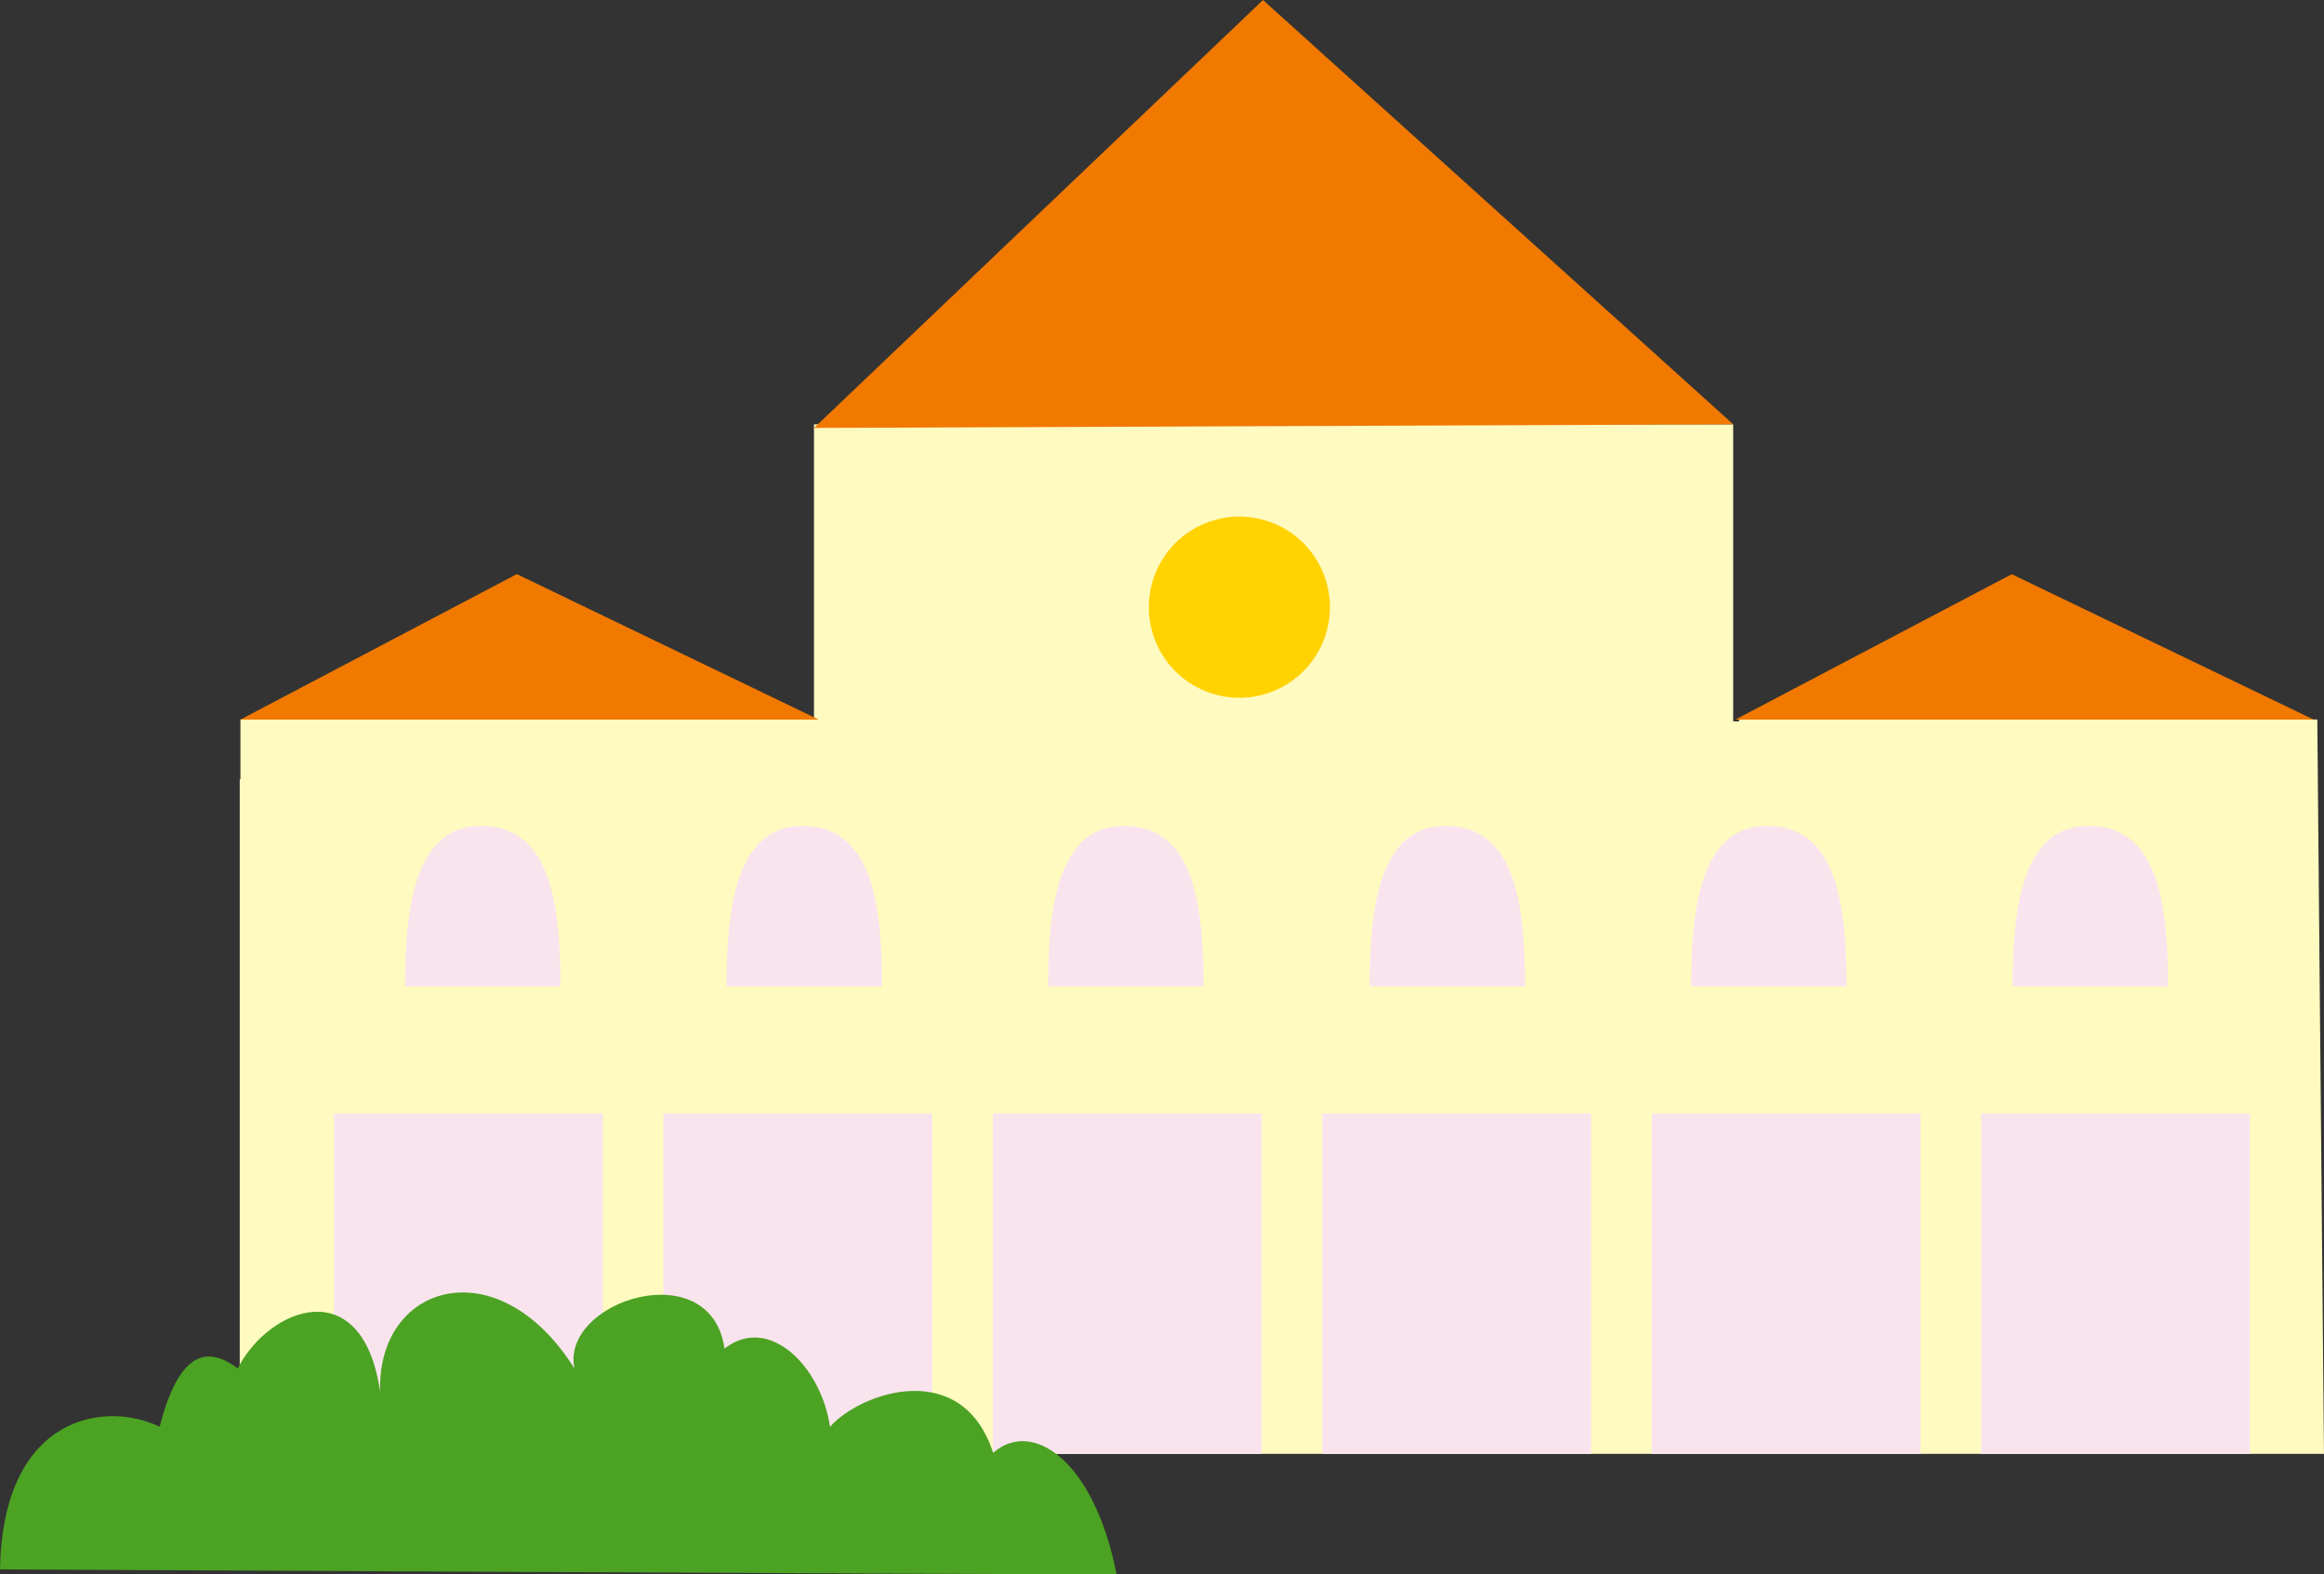 <svg xmlns="http://www.w3.org/2000/svg" viewBox="0 0 148.7 100.724"><rect x="0" y="0" width="148.7" height="100.724" fill="#333333" stroke="none"/><path fill="#fffac0" d="M52.083 27.146v18.889H15.385v3.823h-.045v43.155h133.359l-.428-46.978h-37v.116h-.374V27.146Z"/><path fill="#f9e4ee" d="M21.364 71.242h17.207v21.771H21.364zm21.079 0H59.65v21.771H42.443zm21.081 0h17.205v21.771H63.524zm21.077 0h17.207v21.771H84.601zm21.081 0h17.207v21.771h-17.207zm21.079 0h17.205v21.771h-17.205z"/><path fill="#f17900" d="m15.385 46.036 17.682-9.306 19.315 9.306Zm95.65 0h37l-19.315-9.3ZM80.813.001 52.085 27.377l58.815-.231Z"/><path fill="#f9e4ee" d="M25.916 63.106h9.948c0-5.729-.807-10.266-5.109-10.266s-4.839 5.491-4.839 10.266m20.572 0h9.948c0-5.729-.807-10.266-5.109-10.266s-4.839 5.491-4.839 10.266m20.573 0h9.948c0-5.729-.807-10.266-5.109-10.266s-4.839 5.491-4.839 10.266m20.573 0h9.948c0-5.729-.808-10.266-5.109-10.266s-4.839 5.491-4.839 10.266m20.571 0h9.948c0-5.729-.809-10.266-5.109-10.266s-4.839 5.491-4.839 10.266m20.571 0h9.948c0-5.729-.807-10.266-5.109-10.266s-4.839 5.491-4.839 10.266"/><path fill="#4ca223" d="M0 100.404c.18-9.958 6.831-10.792 10.216-9.124 1.411-5.559 3.544-4.818 4.993-3.73 1.976-3.889 7.988-6.274 9.116 1.506-.244-6.939 7.542-9.293 12.43-1.506-.905-4.347 8.75-7.381 9.6-1.268 2.821-2.222 6.187 1.109 6.751 5 1.976-2.224 8.463-4.446 10.439 1.667 2.54-2.224 6.491.553 7.9 7.777-6.489 0-71.442-.32-71.442-.32"/><path fill="#ffd200" d="M85.095 38.845a5.794 5.794 0 1 1-5.793-5.793 5.793 5.793 0 0 1 5.793 5.793"/></svg>